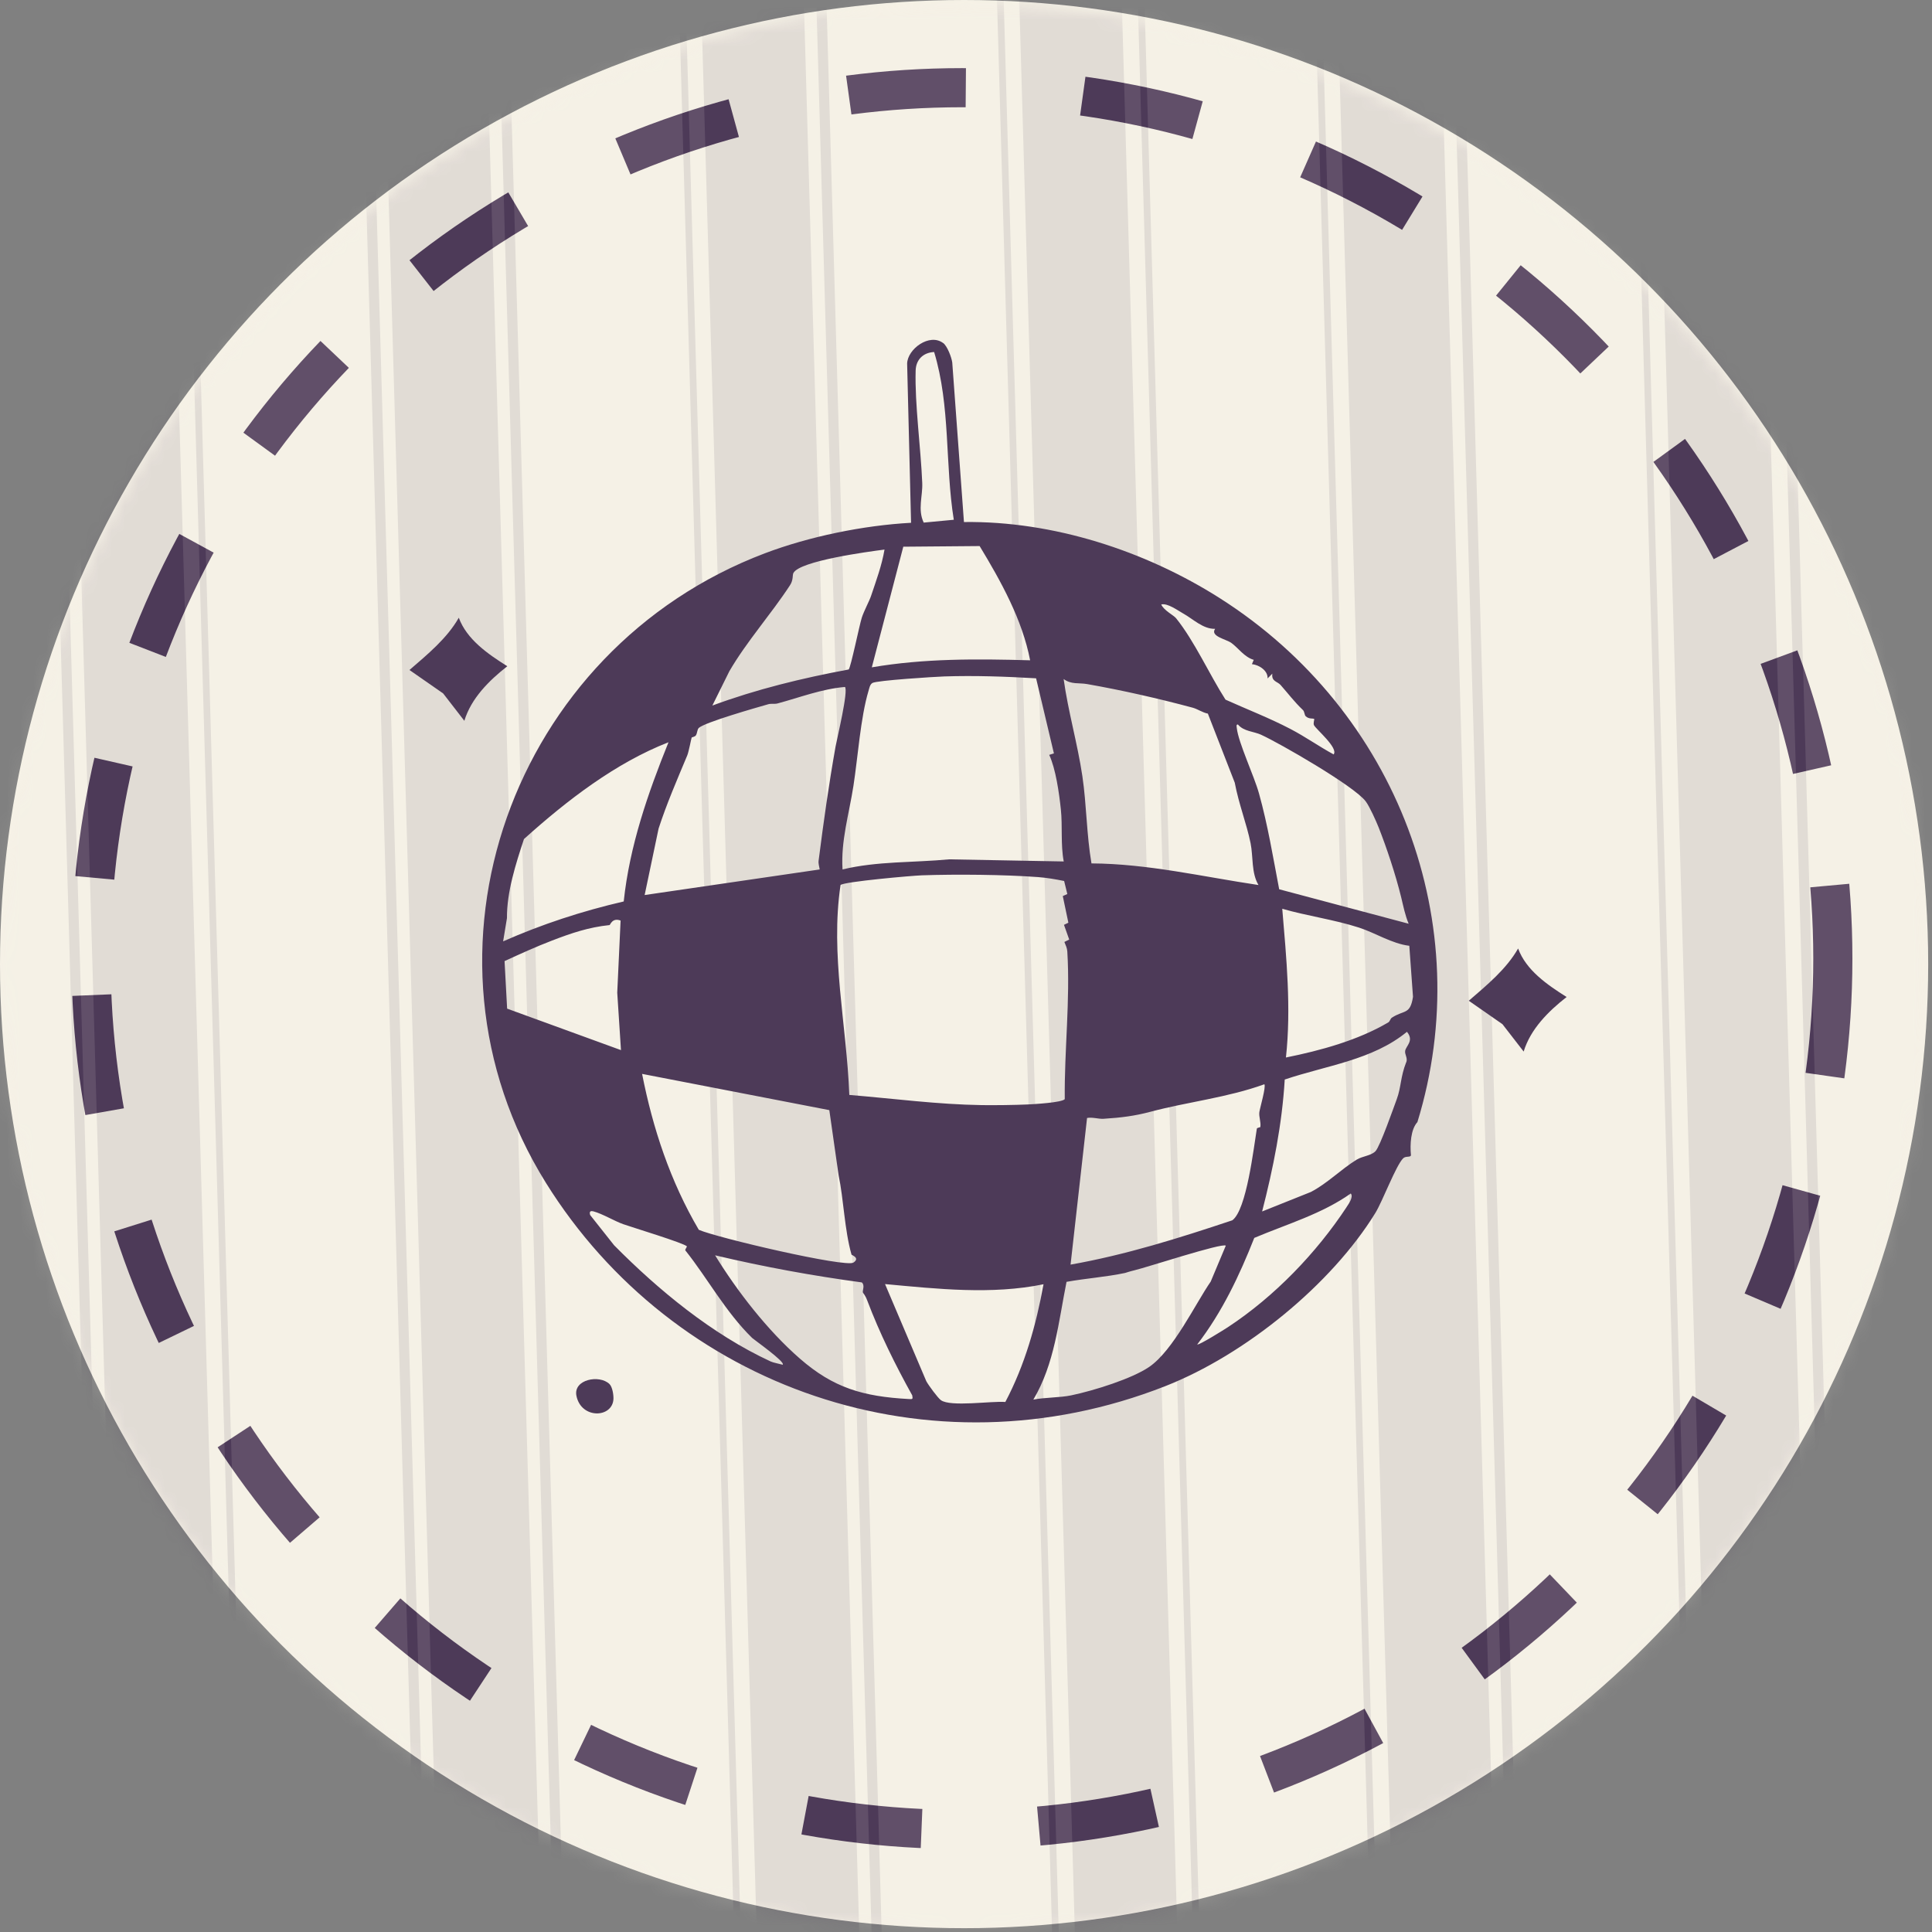 <svg width="147" height="147" viewBox="0 0 147 147" fill="none" xmlns="http://www.w3.org/2000/svg">
<rect x="0" y="0" width="147" height="147" fill="#808080" stroke="none"/>
<circle cx="73.355" cy="73.355" r="73.355" fill="#F5F1E6"/>
<circle cx="73.192" cy="72.935" r="66.263" stroke="#4D3A58" stroke-width="2.977" stroke-dasharray="8.93 8.93"/>
<g opacity="0.12">
<mask id="mask0_2004_5469" style="mask-type:alpha" maskUnits="userSpaceOnUse" x="0" y="0" width="147" height="148">
<circle cx="73.355" cy="73.647" r="73.355" fill="#F5F1E6"/>
</mask>
<g mask="url(#mask0_2004_5469)">
<path d="M26.623 -33.371L12.525 -33.032L19.558 183.359L33.655 183.02L26.623 -33.371Z" fill="#F5F1E6"/>
<path d="M75.001 -34.741L60.903 -34.401L67.936 181.989L82.033 181.65L75.001 -34.741Z" fill="#F5F1E6"/>
<path d="M50.812 -34.056L36.714 -33.717L43.747 182.674L57.844 182.335L50.812 -34.056Z" fill="#F5F1E6"/>
<path d="M123.373 -36.11L109.275 -35.771L116.308 180.62L130.405 180.281L123.373 -36.11Z" fill="#F5F1E6"/>
<path d="M99.19 -35.425L85.092 -35.086L92.125 181.305L106.222 180.965L99.19 -35.425Z" fill="#F5F1E6"/>
<path d="M147.56 -36.8L133.71 -36.466L140.73 179.934L154.581 179.6L147.56 -36.8Z" fill="#F5F1E6"/>
<path d="M2.418 -32.741L-9.194 -32.455L-2.29 184.033L9.321 183.747L2.418 -32.741Z" fill="#F5F1E6"/>
<path d="M108.686 -35.818L100.077 -35.598L106.811 181.012L115.421 180.792L108.686 -35.818Z" fill="#4D3A58"/>
<path d="M60.309 -34.448L51.699 -34.228L58.434 182.382L67.043 182.162L60.309 -34.448Z" fill="#4D3A58"/>
<path d="M84.497 -35.133L75.888 -34.913L82.622 181.697L91.232 181.477L84.497 -35.133Z" fill="#4D3A58"/>
<path d="M11.936 -33.078L3.327 -32.859L10.061 183.751L18.671 183.531L11.936 -33.078Z" fill="#4D3A58"/>
<path d="M36.119 -33.763L27.51 -33.543L34.244 183.066L42.853 182.847L36.119 -33.763Z" fill="#4D3A58"/>
<path d="M132.876 -36.502L124.266 -36.283L131.001 180.327L139.61 180.107L132.876 -36.502Z" fill="#4D3A58"/>
<path d="M76.543 -35.072L75.265 -35.037L81.507 181.893L82.785 181.858L76.543 -35.072Z" fill="#F5F1E6"/>
<path d="M124.915 -36.442L123.637 -36.406L129.879 180.524L131.157 180.488L124.915 -36.442Z" fill="#F5F1E6"/>
<path d="M85.612 -35.329L84.334 -35.294L90.576 181.636L91.855 181.601L85.612 -35.329Z" fill="#F5F1E6"/>
<path d="M133.991 -36.699L132.712 -36.663L138.955 180.267L140.233 180.231L133.991 -36.699Z" fill="#F5F1E6"/>
<path d="M52.354 -34.387L51.076 -34.352L57.318 182.578L58.596 182.542L52.354 -34.387Z" fill="#F5F1E6"/>
<path d="M100.732 -35.757L99.454 -35.721L105.696 181.208L106.975 181.173L100.732 -35.757Z" fill="#F5F1E6"/>
<path d="M13.051 -33.275L11.773 -33.239L18.015 183.691L19.294 183.655L13.051 -33.275Z" fill="#F5F1E6"/>
<path d="M3.98 -33.024L2.956 -32.995L9.179 183.946L10.203 183.918L3.98 -33.024Z" fill="#F5F1E6"/>
<path d="M61.191 -34.643L60.166 -34.615L66.389 182.327L67.413 182.298L61.191 -34.643Z" fill="#F5F1E6"/>
<path d="M109.569 -36.013L108.544 -35.984L114.767 180.957L115.792 180.928L109.569 -36.013Z" fill="#F5F1E6"/>
<path d="M37.001 -33.958L35.977 -33.93L42.2 183.012L43.224 182.983L37.001 -33.958Z" fill="#F5F1E6"/>
<path d="M28.169 -33.708L27.145 -33.68L33.368 183.262L34.392 183.233L28.169 -33.708Z" fill="#F5F1E6"/>
<path d="M3.048 -33.003L2.277 -32.981L8.481 183.972L9.251 183.95L3.048 -33.003Z" fill="#4D3A58"/>
<path d="M27.236 -33.688L26.466 -33.666L32.67 183.287L33.44 183.266L27.236 -33.688Z" fill="#4D3A58"/>
<path d="M61.889 -34.669L61.119 -34.647L67.322 182.306L68.092 182.284L61.889 -34.669Z" fill="#4D3A58"/>
<path d="M110.267 -36.038L109.497 -36.017L115.7 180.936L116.47 180.915L110.267 -36.038Z" fill="#4D3A58"/>
<path d="M37.7 -33.984L36.93 -33.962L43.133 182.991L43.903 182.969L37.7 -33.984Z" fill="#4D3A58"/>
<path d="M134.687 -36.73L133.917 -36.708L140.121 180.245L140.891 180.223L134.687 -36.73Z" fill="#4D3A58"/>
<path d="M13.509 -33.305L13 -33.291L19.183 183.675L19.692 183.66L13.509 -33.305Z" fill="#4D3A58"/>
<path d="M75.37 -35.056L74.86 -35.042L81.044 181.923L81.553 181.909L75.37 -35.056Z" fill="#4D3A58"/>
<path d="M99.558 -35.741L99.049 -35.727L105.233 181.239L105.742 181.224L99.558 -35.741Z" fill="#4D3A58"/>
<path d="M51.187 -34.372L50.678 -34.357L56.861 182.608L57.37 182.594L51.187 -34.372Z" fill="#4D3A58"/>
<path d="M123.748 -36.426L123.239 -36.412L129.422 180.554L129.931 180.54L123.748 -36.426Z" fill="#4D3A58"/>
<path d="M86.07 -35.359L85.561 -35.345L91.744 181.62L92.254 181.606L86.07 -35.359Z" fill="#4D3A58"/>
</g>
</g>
<path d="M71.763 26.097C72.075 26.331 72.402 27.186 72.454 27.584L73.344 39.72C80.121 39.631 87.126 41.902 92.799 45.505C106.379 54.129 112.445 70.401 107.846 85.377C107.336 85.93 107.275 87.086 107.355 87.902C107.313 88.083 106.959 87.938 106.764 88.131C106.21 88.678 105.203 91.385 104.647 92.29C101.311 97.715 94.772 103.065 88.671 105.465C70.73 112.52 51.23 105.583 41.529 89.986C30.633 72.471 38.958 49.392 58.19 42.101C61.558 40.824 65.675 39.976 69.32 39.777L69.021 27.663C69.049 26.561 70.722 25.322 71.76 26.101L71.763 26.097ZM71.075 26.783C70.216 26.829 69.691 27.386 69.669 28.196C69.597 30.762 70.063 34.087 70.171 36.751C70.212 37.752 69.809 38.769 70.282 39.763L72.571 39.547C71.896 35.344 72.329 30.908 71.075 26.783ZM74.541 41.548L68.729 41.597L66.334 50.776C70.313 50.093 74.337 50.126 78.379 50.24C77.786 47.151 76.156 44.221 74.537 41.548L74.541 41.548ZM67.301 41.815C66.036 41.977 60.845 42.676 60.367 43.6C60.282 43.762 60.378 44.119 60.107 44.532C58.661 46.745 56.815 48.801 55.494 51.073L54.201 53.683C57.547 52.444 61.035 51.597 64.573 50.938C64.729 50.805 65.385 47.588 65.568 47.006C65.736 46.481 66.154 45.715 66.278 45.335C66.675 44.151 67.092 43.033 67.301 41.811L67.301 41.815ZM90.031 46.683C89.592 46.434 88.838 45.876 88.354 45.99C88.538 46.436 89.298 46.81 89.483 47.039C90.884 48.777 92.031 51.342 93.245 53.234C94.892 53.977 96.595 54.633 98.197 55.471C99.332 56.064 100.353 56.793 101.471 57.4C101.858 56.919 100.133 55.487 99.98 55.181C99.9 55.025 100.024 54.725 99.995 54.705C99.894 54.636 99.6 54.734 99.347 54.497C99.252 54.408 99.255 54.14 99.145 54.034C98.45 53.368 98.051 52.814 97.428 52.11C97.199 51.852 96.718 51.849 96.809 51.255L96.445 51.621C96.487 51.048 95.822 50.589 95.254 50.533L95.395 50.206C94.684 50.005 94.208 49.292 93.694 48.921C93.295 48.629 92.056 48.419 92.454 47.847C91.538 47.87 90.79 47.107 90.027 46.679L90.031 46.683ZM80.189 57.323L78.833 51.61C76.502 51.475 74.169 51.391 71.843 51.468C71.131 51.491 66.712 51.771 66.383 51.964C66.184 52.08 66.144 52.365 66.082 52.567C65.477 54.585 65.271 57.628 64.936 59.789C64.601 61.95 63.969 63.982 64.106 66.153C66.732 65.517 69.519 65.641 72.214 65.385L80.936 65.546C80.693 64.267 80.852 62.852 80.718 61.588C80.585 60.324 80.326 58.496 79.832 57.435L80.192 57.323L80.189 57.323ZM91.905 54.297C91.494 54.22 91.139 53.953 90.745 53.845C88.151 53.148 85.367 52.515 82.719 52.05C82.089 51.938 81.509 52.097 80.929 51.664C81.272 54.143 81.988 56.584 82.355 59.057C82.679 61.259 82.67 63.486 83.047 65.694C87.344 65.717 91.528 66.712 95.756 67.339C95.201 66.423 95.36 65.178 95.152 64.153C94.847 62.651 94.272 61.245 93.948 59.549L91.901 54.291L91.905 54.297ZM64.288 52.268C62.499 52.424 60.864 53.066 59.166 53.522C58.929 53.586 58.681 53.516 58.455 53.583C57.58 53.833 53.577 54.971 53.166 55.392C53.041 55.521 53.056 55.782 52.95 55.948C52.875 56.069 52.64 56.086 52.627 56.12C52.589 56.207 52.409 57.198 52.287 57.487C51.518 59.327 50.726 61.146 50.11 63.043L49.049 68.101L62.367 66.154C62.336 65.924 62.254 65.717 62.286 65.479C62.673 62.46 63.052 59.756 63.575 56.805C63.68 56.211 64.579 52.508 64.284 52.264L64.288 52.268ZM95.971 55.911C95.379 55.641 94.65 55.662 94.192 55.129C94.04 55.104 94.093 55.291 94.105 55.405C94.228 56.511 95.423 59.039 95.791 60.364C96.464 62.772 96.862 65.22 97.329 67.662L107.181 70.284C106.912 69.645 106.777 68.957 106.616 68.29C106.18 66.505 105.49 64.462 104.901 62.967C104.7 62.461 104.208 61.366 103.914 60.975C103.04 59.805 97.324 56.528 95.971 55.914L95.971 55.911ZM50.864 56.476C46.848 58.04 43.134 60.898 39.867 63.841C39.234 65.752 38.557 67.878 38.573 69.857L38.281 71.626C41.234 70.321 44.284 69.324 47.457 68.589C47.902 64.367 49.298 60.359 50.864 56.476ZM80.97 67.033C80.322 66.901 79.657 66.787 78.994 66.736C76.432 66.544 72.752 66.51 70.15 66.6C69.423 66.624 64.239 67.079 63.955 67.337C63.161 72.629 64.421 77.982 64.622 83.31C67.986 83.587 71.338 84.035 74.709 84.085C75.694 84.098 77.193 84.08 78.164 84.036C78.69 84.012 80.765 83.895 81.014 83.634C80.978 79.904 81.437 76.107 81.208 72.394C81.194 72.133 81.079 71.906 80.985 71.67L81.353 71.487L80.955 70.368L81.289 70.206L80.864 68.179L81.209 68.024L80.967 67.033L80.97 67.033ZM107.223 71.961C105.927 71.809 104.62 70.97 103.406 70.579C101.504 69.966 99.476 69.697 97.563 69.145C97.879 72.907 98.252 76.706 97.843 80.462C100.466 79.936 103.335 79.149 105.632 77.79C105.759 77.715 105.779 77.514 105.905 77.431C106.846 76.819 107.295 77.231 107.511 75.845L107.229 71.955L107.223 71.961ZM47.219 70.042C46.584 69.8 46.429 70.382 46.38 70.386C44.781 70.552 43.475 70.999 42.006 71.563C40.775 72.035 39.586 72.578 38.39 73.127L38.586 76.744L47.248 79.9L46.964 75.531L47.219 70.039L47.219 70.042ZM106.996 80.835C107.129 80.495 106.862 80.234 106.917 79.945C106.989 79.569 107.608 79.179 107.05 78.507C104.438 80.657 100.921 81.068 97.751 82.138C97.549 85.543 96.877 88.884 96.031 92.177L99.736 90.695C101.008 90.034 102.031 88.965 103.23 88.231C103.675 87.961 104.324 87.938 104.658 87.588C105.008 87.222 106.046 84.247 106.277 83.628C106.611 82.725 106.551 81.95 106.989 80.832L106.996 80.835ZM63.104 84.467L48.855 81.709C49.667 85.843 50.999 89.882 53.17 93.572C54.544 94.175 64.34 96.467 64.938 96.064C65.464 95.711 64.802 95.5 64.789 95.46C64.25 93.559 64.195 91.252 63.806 89.416L63.1 84.467L63.104 84.467ZM95.896 85.744C95.955 85.381 95.772 84.972 95.821 84.613C95.864 84.301 96.347 82.667 96.2 82.498C93.424 83.508 90.347 83.84 87.539 84.59C86.348 84.908 85.32 85.04 83.957 85.126C83.579 85.148 83.119 84.987 82.711 85.063L81.456 96.221C85.672 95.475 89.732 94.195 93.762 92.849C94.853 92.064 95.395 87.288 95.628 85.881C95.642 85.794 95.894 85.787 95.903 85.743L95.896 85.744ZM102.457 91.842C102.602 91.622 103.004 91.064 102.776 90.809C100.571 92.368 97.947 93.128 95.434 94.188C94.303 97.051 92.989 99.835 91.093 102.296C91.199 102.382 93.164 101.155 93.427 100.981C96.986 98.64 100.164 95.327 102.46 91.842L102.457 91.842ZM52.26 94.83C52.063 94.588 48.082 93.379 47.419 93.144C46.755 92.909 45.85 92.359 45.172 92.175C44.902 92.102 44.832 92.196 44.902 92.446L46.727 94.751C50.105 98.162 54.169 101.52 58.637 103.59C58.848 103.687 59.308 103.768 59.55 103.838C59.795 103.64 57.37 101.937 57.23 101.802C55.191 99.811 53.829 97.246 52.146 95.14C52.102 95.08 52.286 94.86 52.263 94.83L52.26 94.83ZM93.266 94.778C92.983 94.551 87.292 96.423 86.308 96.655C85.957 96.737 85.645 96.845 85.603 96.856C84.144 97.164 82.624 97.266 81.149 97.532C80.541 100.567 80.243 103.779 78.625 106.491C79.503 106.321 80.667 106.345 81.502 106.169C83.268 105.799 86.136 104.895 87.437 104.006C89.278 102.744 90.96 99.184 92.119 97.513L93.266 94.782L93.266 94.778ZM65.573 97.575C61.814 97.069 58.104 96.388 54.41 95.513C56.088 98.245 58.394 101.223 60.862 103.374C63.418 105.602 65.665 106.256 69.137 106.448C69.44 106.464 69.465 106.47 69.41 106.17C68.115 103.841 66.925 101.43 65.989 98.959C65.82 98.509 65.686 98.424 65.654 98.341C65.607 98.221 65.824 97.782 65.573 97.578L65.573 97.575ZM79.403 97.714C75.46 98.526 71.324 98.069 67.339 97.701L70.479 105.09C70.646 105.399 71.35 106.36 71.59 106.534C72.322 107.066 75.446 106.586 76.493 106.672C77.977 103.865 78.834 100.819 79.4 97.71L79.403 97.714Z" fill="#4D3A58"/>
<path d="M35.327 54.839L33.718 52.761L31.155 50.978C32.53 49.788 34.016 48.573 34.908 47.001C35.518 48.655 37.115 49.756 38.599 50.692C37.196 51.789 35.849 53.139 35.331 54.842L35.327 54.839Z" fill="#4D3A58"/>
<path d="M115.927 80.005L114.318 77.928L111.755 76.144C113.13 74.954 114.616 73.739 115.508 72.168C116.118 73.822 117.715 74.923 119.199 75.859C117.796 76.955 116.449 78.306 115.931 80.009L115.927 80.005Z" fill="#4D3A58"/>
<path d="M46.369 105.303C46.599 105.524 46.688 106.134 46.676 106.441C46.608 107.904 44.217 107.992 43.858 106.2C43.61 104.955 45.603 104.57 46.369 105.303Z" fill="#4D3A58"/>
</svg>
